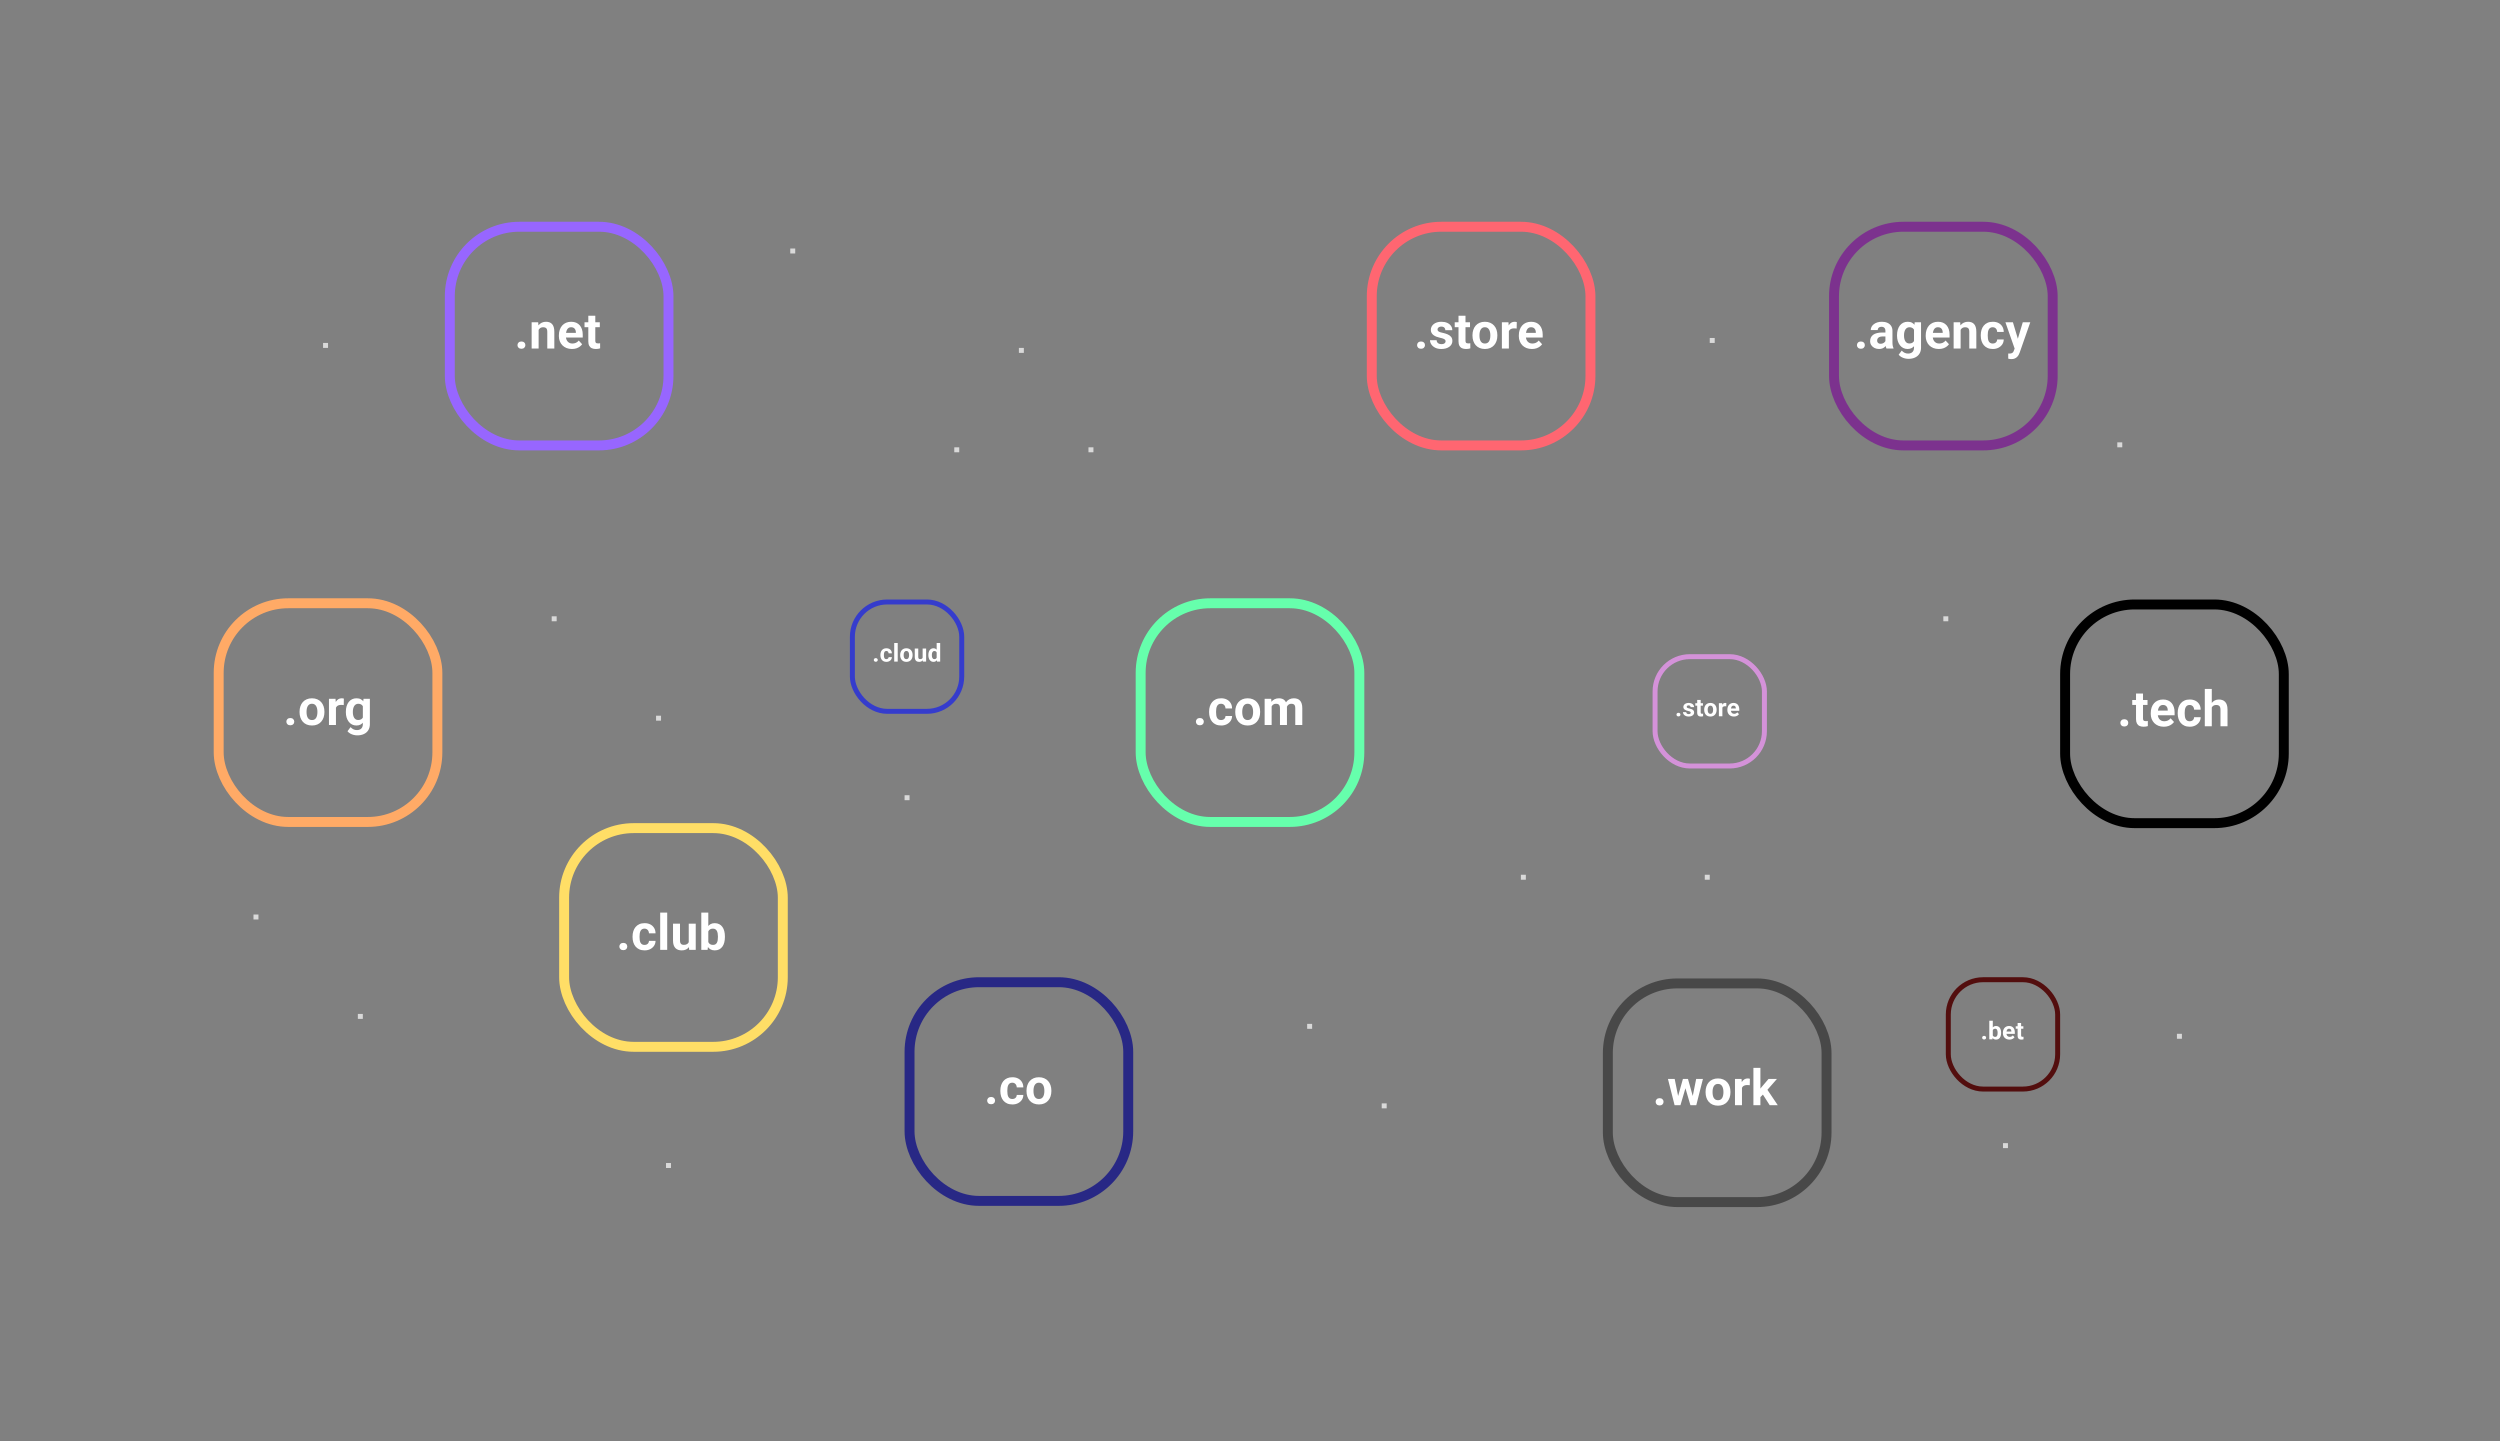 <svg width="503" height="290" viewBox="0 0 503 290" fill="none" xmlns="http://www.w3.org/2000/svg">
<rect x="0" y="0" width="503" height="290" fill="#808080" stroke="none"/>
<rect x="44" y="121.376" width="44" height="44" rx="14" stroke="#FFAA66" stroke-width="2"/>
<path d="M57.615 145.197C57.615 144.989 57.687 144.815 57.83 144.675C57.977 144.535 58.17 144.465 58.411 144.465C58.652 144.465 58.844 144.535 58.987 144.675C59.134 144.815 59.207 144.989 59.207 145.197C59.207 145.405 59.134 145.58 58.987 145.719C58.844 145.859 58.652 145.929 58.411 145.929C58.17 145.929 57.977 145.859 57.83 145.719C57.687 145.58 57.615 145.405 57.615 145.197ZM60.27 143.288V143.185C60.27 142.798 60.325 142.441 60.436 142.116C60.547 141.787 60.708 141.502 60.919 141.261C61.131 141.021 61.391 140.833 61.7 140.7C62.01 140.563 62.364 140.495 62.765 140.495C63.165 140.495 63.522 140.563 63.834 140.7C64.147 140.833 64.409 141.021 64.62 141.261C64.835 141.502 64.998 141.787 65.109 142.116C65.219 142.441 65.275 142.798 65.275 143.185V143.288C65.275 143.672 65.219 144.028 65.109 144.357C64.998 144.683 64.835 144.968 64.62 145.212C64.409 145.453 64.148 145.64 63.839 145.773C63.53 145.907 63.175 145.973 62.775 145.973C62.374 145.973 62.018 145.907 61.705 145.773C61.396 145.64 61.134 145.453 60.919 145.212C60.708 144.968 60.547 144.683 60.436 144.357C60.325 144.028 60.27 143.672 60.27 143.288ZM61.676 143.185V143.288C61.676 143.509 61.696 143.716 61.735 143.908C61.774 144.1 61.836 144.269 61.92 144.416C62.008 144.559 62.122 144.671 62.262 144.753C62.402 144.834 62.573 144.875 62.775 144.875C62.97 144.875 63.138 144.834 63.278 144.753C63.418 144.671 63.53 144.559 63.614 144.416C63.699 144.269 63.761 144.1 63.8 143.908C63.842 143.716 63.864 143.509 63.864 143.288V143.185C63.864 142.97 63.842 142.769 63.8 142.58C63.761 142.388 63.697 142.219 63.61 142.072C63.525 141.922 63.413 141.805 63.273 141.72C63.133 141.636 62.963 141.594 62.765 141.594C62.566 141.594 62.397 141.636 62.257 141.72C62.12 141.805 62.008 141.922 61.92 142.072C61.836 142.219 61.774 142.388 61.735 142.58C61.696 142.769 61.676 142.97 61.676 143.185ZM67.592 141.745V145.876H66.186V140.593H67.509L67.592 141.745ZM69.184 140.558L69.16 141.862C69.091 141.852 69.008 141.844 68.911 141.838C68.816 141.828 68.73 141.823 68.652 141.823C68.453 141.823 68.281 141.849 68.134 141.901C67.991 141.95 67.871 142.023 67.773 142.121C67.678 142.219 67.607 142.337 67.558 142.477C67.513 142.617 67.487 142.777 67.48 142.956L67.197 142.868C67.197 142.526 67.231 142.212 67.299 141.926C67.368 141.636 67.467 141.384 67.597 141.169C67.731 140.954 67.893 140.788 68.085 140.671C68.278 140.553 68.497 140.495 68.745 140.495C68.823 140.495 68.903 140.501 68.984 140.514C69.065 140.524 69.132 140.539 69.184 140.558ZM73.142 140.593H74.417V145.7C74.417 146.182 74.309 146.59 74.094 146.926C73.883 147.264 73.587 147.52 73.206 147.692C72.825 147.868 72.382 147.956 71.878 147.956C71.656 147.956 71.422 147.927 71.174 147.868C70.93 147.809 70.696 147.718 70.471 147.594C70.25 147.471 70.064 147.315 69.915 147.126L70.535 146.296C70.698 146.484 70.886 146.631 71.101 146.735C71.316 146.843 71.554 146.896 71.814 146.896C72.068 146.896 72.283 146.849 72.459 146.755C72.635 146.663 72.77 146.528 72.864 146.349C72.958 146.174 73.006 145.96 73.006 145.71V141.813L73.142 140.593ZM69.588 143.298V143.195C69.588 142.791 69.636 142.425 69.734 142.096C69.835 141.764 69.977 141.48 70.159 141.242C70.344 141.004 70.569 140.82 70.833 140.69C71.096 140.56 71.394 140.495 71.726 140.495C72.078 140.495 72.372 140.56 72.61 140.69C72.848 140.82 73.043 141.006 73.196 141.247C73.349 141.484 73.468 141.766 73.552 142.092C73.64 142.414 73.709 142.767 73.757 143.151V143.376C73.709 143.744 73.635 144.085 73.538 144.401C73.44 144.717 73.312 144.994 73.152 145.231C72.993 145.466 72.794 145.648 72.556 145.778C72.322 145.908 72.042 145.973 71.716 145.973C71.391 145.973 71.096 145.907 70.833 145.773C70.572 145.64 70.349 145.453 70.164 145.212C69.978 144.971 69.835 144.688 69.734 144.362C69.636 144.037 69.588 143.682 69.588 143.298ZM70.994 143.195V143.298C70.994 143.516 71.015 143.719 71.057 143.908C71.1 144.097 71.165 144.264 71.253 144.411C71.344 144.554 71.456 144.666 71.59 144.748C71.726 144.826 71.887 144.865 72.073 144.865C72.33 144.865 72.54 144.811 72.703 144.704C72.866 144.593 72.988 144.442 73.069 144.25C73.15 144.058 73.198 143.836 73.211 143.586V142.946C73.204 142.741 73.177 142.557 73.128 142.394C73.079 142.228 73.01 142.087 72.923 141.969C72.835 141.852 72.721 141.761 72.581 141.696C72.441 141.631 72.275 141.598 72.083 141.598C71.897 141.598 71.736 141.641 71.599 141.725C71.466 141.807 71.354 141.919 71.262 142.062C71.174 142.205 71.108 142.375 71.062 142.57C71.017 142.762 70.994 142.97 70.994 143.195Z" fill="white"/>
<rect x="90.5" y="45.619" width="44" height="44" rx="14" stroke="#9766FF" stroke-width="2"/>
<path d="M104.115 69.441C104.115 69.232 104.187 69.058 104.33 68.918C104.477 68.778 104.67 68.708 104.911 68.708C105.152 68.708 105.344 68.778 105.487 68.918C105.634 69.058 105.707 69.232 105.707 69.441C105.707 69.649 105.634 69.823 105.487 69.963C105.344 70.103 105.152 70.173 104.911 70.173C104.67 70.173 104.477 70.103 104.33 69.963C104.187 69.823 104.115 69.649 104.115 69.441ZM108.371 65.964V70.119H106.965V64.836H108.283L108.371 65.964ZM108.166 67.292H107.785C107.785 66.902 107.836 66.55 107.937 66.237C108.038 65.922 108.179 65.653 108.362 65.432C108.544 65.207 108.76 65.036 109.011 64.919C109.265 64.799 109.548 64.739 109.861 64.739C110.108 64.739 110.334 64.774 110.539 64.846C110.744 64.918 110.92 65.031 111.067 65.188C111.216 65.344 111.33 65.551 111.408 65.808C111.49 66.065 111.531 66.379 111.531 66.75V70.119H110.114V66.745C110.114 66.511 110.082 66.329 110.017 66.198C109.952 66.068 109.856 65.977 109.729 65.925C109.605 65.87 109.452 65.842 109.27 65.842C109.081 65.842 108.917 65.879 108.777 65.954C108.64 66.029 108.526 66.133 108.435 66.267C108.347 66.397 108.28 66.55 108.235 66.726C108.189 66.902 108.166 67.09 108.166 67.292ZM115.079 70.217C114.668 70.217 114.301 70.152 113.975 70.022C113.65 69.888 113.373 69.704 113.145 69.47C112.92 69.236 112.748 68.964 112.627 68.654C112.507 68.342 112.447 68.01 112.447 67.658V67.463C112.447 67.063 112.504 66.697 112.618 66.365C112.732 66.032 112.894 65.744 113.106 65.5C113.321 65.256 113.581 65.069 113.887 64.939C114.193 64.805 114.538 64.739 114.922 64.739C115.297 64.739 115.629 64.8 115.918 64.924C116.208 65.048 116.451 65.224 116.646 65.451C116.845 65.679 116.994 65.953 117.095 66.272C117.196 66.588 117.247 66.939 117.247 67.326V67.912H113.047V66.975H115.865V66.867C115.865 66.672 115.829 66.498 115.757 66.345C115.689 66.189 115.585 66.065 115.445 65.974C115.305 65.883 115.126 65.837 114.908 65.837C114.722 65.837 114.563 65.878 114.429 65.959C114.296 66.041 114.187 66.154 114.102 66.301C114.021 66.448 113.959 66.62 113.916 66.819C113.877 67.014 113.858 67.229 113.858 67.463V67.658C113.858 67.87 113.887 68.065 113.946 68.244C114.008 68.423 114.094 68.578 114.205 68.708C114.319 68.838 114.455 68.939 114.615 69.011C114.777 69.083 114.961 69.118 115.166 69.118C115.42 69.118 115.656 69.07 115.874 68.972C116.096 68.871 116.286 68.72 116.446 68.518L117.129 69.26C117.019 69.419 116.867 69.573 116.675 69.719C116.486 69.865 116.259 69.986 115.992 70.08C115.725 70.171 115.42 70.217 115.079 70.217ZM120.682 64.836V65.832H117.606V64.836H120.682ZM118.368 63.532H119.774V68.528C119.774 68.681 119.794 68.798 119.833 68.879C119.875 68.96 119.937 69.017 120.018 69.05C120.1 69.079 120.202 69.094 120.326 69.094C120.414 69.094 120.492 69.091 120.56 69.084C120.632 69.075 120.692 69.065 120.741 69.055L120.746 70.09C120.625 70.129 120.495 70.16 120.355 70.183C120.215 70.206 120.061 70.217 119.891 70.217C119.582 70.217 119.312 70.167 119.081 70.066C118.853 69.962 118.677 69.796 118.553 69.568C118.43 69.34 118.368 69.04 118.368 68.669V63.532Z" fill="white"/>
<rect x="113.5" y="166.619" width="44" height="44" rx="14" stroke="#FFDE66" stroke-width="2"/>
<path d="M124.615 190.441C124.615 190.232 124.687 190.058 124.83 189.918C124.977 189.778 125.17 189.708 125.411 189.708C125.652 189.708 125.844 189.778 125.987 189.918C126.134 190.058 126.207 190.232 126.207 190.441C126.207 190.649 126.134 190.823 125.987 190.963C125.844 191.103 125.652 191.173 125.411 191.173C125.17 191.173 124.977 191.103 124.83 190.963C124.687 190.823 124.615 190.649 124.615 190.441ZM129.677 190.118C129.85 190.118 130.003 190.086 130.136 190.021C130.269 189.952 130.374 189.858 130.448 189.738C130.527 189.614 130.567 189.469 130.571 189.303H131.894C131.891 189.674 131.791 190.004 131.596 190.294C131.401 190.581 131.139 190.807 130.81 190.973C130.481 191.136 130.113 191.217 129.706 191.217C129.296 191.217 128.938 191.149 128.632 191.012C128.329 190.875 128.077 190.686 127.875 190.446C127.673 190.201 127.522 189.918 127.421 189.596C127.32 189.27 127.27 188.922 127.27 188.551V188.409C127.27 188.035 127.32 187.687 127.421 187.365C127.522 187.039 127.673 186.756 127.875 186.515C128.077 186.271 128.329 186.08 128.632 185.944C128.935 185.807 129.29 185.739 129.697 185.739C130.129 185.739 130.509 185.822 130.834 185.988C131.163 186.154 131.42 186.391 131.606 186.7C131.795 187.006 131.891 187.369 131.894 187.789H130.571C130.567 187.614 130.53 187.454 130.458 187.311C130.39 187.168 130.289 187.054 130.156 186.969C130.025 186.881 129.864 186.837 129.672 186.837C129.467 186.837 129.299 186.881 129.169 186.969C129.039 187.054 128.938 187.171 128.866 187.321C128.795 187.467 128.744 187.635 128.715 187.823C128.689 188.009 128.676 188.204 128.676 188.409V188.551C128.676 188.756 128.689 188.953 128.715 189.142C128.741 189.331 128.79 189.498 128.862 189.645C128.936 189.791 129.039 189.907 129.169 189.991C129.299 190.076 129.469 190.118 129.677 190.118ZM134.241 183.619V191.119H132.83V183.619H134.241ZM138.575 189.855V185.836H139.981V191.119H138.658L138.575 189.855ZM138.731 188.771L139.146 188.761C139.146 189.113 139.106 189.44 139.024 189.742C138.943 190.042 138.821 190.302 138.658 190.524C138.495 190.742 138.29 190.913 138.043 191.036C137.795 191.157 137.504 191.217 137.169 191.217C136.912 191.217 136.674 191.181 136.456 191.11C136.241 191.035 136.055 190.919 135.899 190.763C135.746 190.603 135.626 190.4 135.538 190.153C135.453 189.902 135.411 189.601 135.411 189.249V185.836H136.817V189.259C136.817 189.415 136.835 189.547 136.871 189.655C136.91 189.762 136.964 189.85 137.032 189.918C137.1 189.987 137.18 190.035 137.271 190.065C137.366 190.094 137.47 190.109 137.584 190.109C137.873 190.109 138.101 190.05 138.267 189.933C138.437 189.816 138.555 189.656 138.624 189.454C138.695 189.249 138.731 189.021 138.731 188.771ZM141.102 183.619H142.509V189.908L142.367 191.119H141.102V183.619ZM145.853 188.424V188.527C145.853 188.92 145.811 189.282 145.727 189.611C145.645 189.939 145.518 190.224 145.346 190.465C145.173 190.703 144.958 190.888 144.701 191.022C144.447 191.152 144.148 191.217 143.803 191.217C143.48 191.217 143.2 191.152 142.963 191.022C142.728 190.892 142.532 190.708 142.372 190.47C142.213 190.232 142.084 189.954 141.986 189.635C141.889 189.316 141.815 188.968 141.767 188.59V188.365C141.815 187.988 141.889 187.64 141.986 187.321C142.084 187.002 142.213 186.723 142.372 186.486C142.532 186.248 142.728 186.064 142.963 185.934C143.197 185.804 143.474 185.739 143.793 185.739C144.141 185.739 144.444 185.805 144.701 185.939C144.962 186.069 145.176 186.254 145.346 186.495C145.518 186.733 145.645 187.016 145.727 187.345C145.811 187.67 145.853 188.03 145.853 188.424ZM144.447 188.527V188.424C144.447 188.209 144.431 188.007 144.398 187.819C144.369 187.627 144.317 187.459 144.242 187.316C144.167 187.169 144.065 187.054 143.935 186.969C143.808 186.884 143.643 186.842 143.441 186.842C143.249 186.842 143.087 186.875 142.953 186.94C142.82 187.005 142.709 187.096 142.621 187.213C142.536 187.33 142.473 187.47 142.431 187.633C142.388 187.793 142.362 187.968 142.352 188.16V188.8C142.362 189.057 142.405 189.285 142.479 189.484C142.558 189.679 142.675 189.834 142.831 189.948C142.991 190.058 143.197 190.114 143.451 190.114C143.65 190.114 143.814 190.074 143.944 189.996C144.075 189.918 144.175 189.808 144.247 189.664C144.322 189.521 144.374 189.353 144.403 189.161C144.433 188.966 144.447 188.754 144.447 188.527Z" fill="white"/>
<rect x="171.5" y="121.119" width="22" height="22" rx="7" stroke="#353CCC"/>
<path d="M175.808 132.78C175.808 132.676 175.843 132.589 175.915 132.519C175.988 132.449 176.085 132.414 176.206 132.414C176.326 132.414 176.422 132.449 176.494 132.519C176.567 132.589 176.604 132.676 176.604 132.78C176.604 132.884 176.567 132.971 176.494 133.041C176.422 133.111 176.326 133.146 176.206 133.146C176.085 133.146 175.988 133.111 175.915 133.041C175.843 132.971 175.808 132.884 175.808 132.78ZM178.338 132.619C178.425 132.619 178.501 132.603 178.568 132.57C178.635 132.536 178.687 132.489 178.724 132.428C178.763 132.367 178.784 132.294 178.785 132.211H179.447C179.445 132.397 179.396 132.562 179.298 132.707C179.2 132.85 179.069 132.963 178.905 133.046C178.741 133.128 178.557 133.168 178.353 133.168C178.148 133.168 177.969 133.134 177.816 133.066C177.665 132.997 177.539 132.903 177.438 132.782C177.337 132.66 177.261 132.519 177.211 132.358C177.16 132.195 177.135 132.021 177.135 131.835V131.764C177.135 131.577 177.16 131.403 177.211 131.242C177.261 131.079 177.337 130.938 177.438 130.817C177.539 130.695 177.665 130.6 177.816 130.531C177.967 130.463 178.145 130.429 178.348 130.429C178.565 130.429 178.754 130.47 178.917 130.553C179.081 130.636 179.21 130.755 179.303 130.91C179.397 131.063 179.445 131.244 179.447 131.454H178.785C178.784 131.366 178.765 131.287 178.729 131.215C178.695 131.143 178.644 131.087 178.578 131.044C178.513 131 178.432 130.978 178.336 130.978C178.234 130.978 178.15 131 178.085 131.044C178.019 131.087 177.969 131.145 177.933 131.22C177.897 131.293 177.872 131.377 177.858 131.471C177.845 131.564 177.838 131.662 177.838 131.764V131.835C177.838 131.938 177.845 132.036 177.858 132.131C177.871 132.225 177.895 132.309 177.931 132.382C177.968 132.455 178.019 132.513 178.085 132.555C178.15 132.598 178.234 132.619 178.338 132.619ZM180.62 129.369V133.119H179.915V129.369H180.62ZM181.113 131.825V131.774C181.113 131.58 181.14 131.402 181.196 131.24C181.251 131.075 181.332 130.933 181.437 130.812C181.543 130.692 181.673 130.598 181.828 130.531C181.983 130.463 182.16 130.429 182.36 130.429C182.56 130.429 182.739 130.463 182.895 130.531C183.051 130.598 183.182 130.692 183.288 130.812C183.395 130.933 183.477 131.075 183.532 131.24C183.587 131.402 183.615 131.58 183.615 131.774V131.825C183.615 132.017 183.587 132.196 183.532 132.36C183.477 132.523 183.395 132.665 183.288 132.787C183.182 132.908 183.052 133.001 182.897 133.068C182.743 133.135 182.565 133.168 182.365 133.168C182.165 133.168 181.987 133.135 181.83 133.068C181.676 133.001 181.545 132.908 181.437 132.787C181.332 132.665 181.251 132.523 181.196 132.36C181.14 132.196 181.113 132.017 181.113 131.825ZM181.816 131.774V131.825C181.816 131.936 181.826 132.039 181.845 132.135C181.865 132.232 181.896 132.316 181.938 132.389C181.982 132.461 182.039 132.517 182.109 132.558C182.179 132.599 182.264 132.619 182.365 132.619C182.463 132.619 182.547 132.599 182.617 132.558C182.687 132.517 182.743 132.461 182.785 132.389C182.827 132.316 182.858 132.232 182.878 132.135C182.899 132.039 182.91 131.936 182.91 131.825V131.774C182.91 131.667 182.899 131.566 182.878 131.471C182.858 131.375 182.827 131.291 182.783 131.218C182.74 131.143 182.684 131.084 182.614 131.042C182.544 130.999 182.459 130.978 182.36 130.978C182.261 130.978 182.176 130.999 182.106 131.042C182.038 131.084 181.982 131.143 181.938 131.218C181.896 131.291 181.865 131.375 181.845 131.471C181.826 131.566 181.816 131.667 181.816 131.774ZM185.633 132.487V130.478H186.336V133.119H185.675L185.633 132.487ZM185.711 131.945L185.919 131.94C185.919 132.116 185.899 132.28 185.858 132.431C185.817 132.581 185.756 132.711 185.675 132.822C185.593 132.931 185.491 133.016 185.367 133.078C185.243 133.138 185.098 133.168 184.93 133.168C184.802 133.168 184.683 133.15 184.574 133.115C184.466 133.077 184.374 133.019 184.295 132.941C184.219 132.861 184.159 132.76 184.115 132.636C184.072 132.511 184.051 132.36 184.051 132.184V130.478H184.754V132.189C184.754 132.267 184.763 132.333 184.781 132.387C184.801 132.441 184.828 132.485 184.862 132.519C184.896 132.553 184.936 132.577 184.981 132.592C185.029 132.607 185.081 132.614 185.138 132.614C185.283 132.614 185.396 132.585 185.479 132.526C185.564 132.468 185.624 132.388 185.658 132.287C185.694 132.184 185.711 132.07 185.711 131.945ZM188.457 132.543V129.369H189.165V133.119H188.528L188.457 132.543ZM186.787 131.83V131.779C186.787 131.577 186.81 131.394 186.856 131.23C186.901 131.064 186.968 130.921 187.056 130.802C187.144 130.684 187.252 130.592 187.38 130.527C187.509 130.462 187.656 130.429 187.82 130.429C187.975 130.429 188.11 130.462 188.225 130.527C188.342 130.592 188.442 130.684 188.523 130.805C188.606 130.924 188.673 131.065 188.723 131.227C188.774 131.388 188.81 131.565 188.833 131.757V131.869C188.81 132.053 188.774 132.224 188.723 132.382C188.673 132.54 188.606 132.678 188.523 132.797C188.442 132.914 188.342 133.005 188.225 133.071C188.108 133.136 187.971 133.168 187.815 133.168C187.651 133.168 187.504 133.135 187.376 133.068C187.249 133.001 187.141 132.908 187.053 132.787C186.967 132.667 186.901 132.525 186.856 132.363C186.81 132.2 186.787 132.022 186.787 131.83ZM187.49 131.779V131.83C187.49 131.939 187.498 132.041 187.515 132.135C187.533 132.23 187.561 132.314 187.6 132.387C187.641 132.459 187.693 132.515 187.756 132.555C187.822 132.594 187.9 132.614 187.993 132.614C188.114 132.614 188.213 132.587 188.291 132.533C188.369 132.478 188.429 132.402 188.469 132.306C188.512 132.21 188.536 132.1 188.543 131.974V131.655C188.538 131.552 188.523 131.46 188.499 131.379C188.476 131.296 188.442 131.225 188.396 131.166C188.352 131.108 188.297 131.062 188.23 131.03C188.165 130.997 188.088 130.981 187.998 130.981C187.907 130.981 187.829 131.002 187.764 131.044C187.699 131.085 187.646 131.141 187.605 131.213C187.566 131.284 187.537 131.369 187.517 131.467C187.499 131.563 187.49 131.667 187.49 131.779Z" fill="white"/>
<rect x="392" y="197.119" width="22" height="22" rx="7" stroke="#530E0E"/>
<path d="M398.808 208.78C398.808 208.676 398.843 208.589 398.915 208.519C398.988 208.449 399.085 208.414 399.206 208.414C399.326 208.414 399.422 208.449 399.494 208.519C399.567 208.589 399.604 208.676 399.604 208.78C399.604 208.884 399.567 208.971 399.494 209.041C399.422 209.111 399.326 209.146 399.206 209.146C399.085 209.146 398.988 209.111 398.915 209.041C398.843 208.971 398.808 208.884 398.808 208.78ZM400.247 205.369H400.95V208.514L400.88 209.119H400.247V205.369ZM402.623 207.772V207.823C402.623 208.02 402.602 208.201 402.559 208.365C402.519 208.529 402.455 208.672 402.369 208.792C402.283 208.911 402.175 209.004 402.047 209.071C401.92 209.136 401.77 209.168 401.597 209.168C401.436 209.168 401.296 209.136 401.177 209.071C401.06 209.005 400.962 208.913 400.882 208.795C400.802 208.676 400.738 208.537 400.689 208.377C400.64 208.218 400.604 208.044 400.579 207.855V207.742C400.604 207.554 400.64 207.379 400.689 207.22C400.738 207.06 400.802 206.921 400.882 206.802C400.962 206.684 401.06 206.592 401.177 206.527C401.295 206.462 401.433 206.429 401.592 206.429C401.767 206.429 401.918 206.462 402.047 206.529C402.177 206.594 402.284 206.687 402.369 206.807C402.455 206.926 402.519 207.068 402.559 207.232C402.602 207.395 402.623 207.575 402.623 207.772ZM401.92 207.823V207.772C401.92 207.664 401.911 207.563 401.895 207.469C401.88 207.373 401.854 207.289 401.817 207.218C401.78 207.144 401.728 207.087 401.663 207.044C401.6 207.002 401.518 206.981 401.417 206.981C401.321 206.981 401.239 206.997 401.172 207.03C401.106 207.062 401.05 207.108 401.006 207.166C400.964 207.225 400.932 207.295 400.911 207.376C400.89 207.456 400.877 207.544 400.872 207.64V207.96C400.877 208.088 400.898 208.202 400.936 208.302C400.975 208.399 401.033 208.476 401.111 208.533C401.191 208.589 401.295 208.616 401.422 208.616C401.521 208.616 401.603 208.597 401.668 208.558C401.733 208.519 401.784 208.463 401.819 208.392C401.857 208.32 401.883 208.236 401.898 208.14C401.912 208.043 401.92 207.937 401.92 207.823ZM404.299 209.168C404.094 209.168 403.91 209.136 403.747 209.071C403.585 209.004 403.446 208.912 403.332 208.795C403.22 208.677 403.134 208.542 403.073 208.387C403.013 208.231 402.983 208.065 402.983 207.889V207.791C402.983 207.591 403.012 207.408 403.069 207.242C403.126 207.076 403.207 206.932 403.313 206.81C403.42 206.688 403.55 206.594 403.703 206.529C403.856 206.462 404.029 206.429 404.221 206.429C404.408 206.429 404.574 206.46 404.719 206.522C404.864 206.584 404.985 206.671 405.083 206.785C405.182 206.899 405.257 207.036 405.307 207.196C405.358 207.353 405.383 207.529 405.383 207.723V208.016H403.283V207.547H404.692V207.493C404.692 207.396 404.674 207.309 404.638 207.232C404.604 207.154 404.552 207.092 404.482 207.047C404.412 207.001 404.323 206.978 404.214 206.978C404.121 206.978 404.041 206.999 403.974 207.039C403.908 207.08 403.853 207.137 403.811 207.21C403.77 207.283 403.739 207.37 403.718 207.469C403.698 207.567 403.689 207.674 403.689 207.791V207.889C403.689 207.995 403.703 208.092 403.733 208.182C403.764 208.271 403.807 208.349 403.862 208.414C403.919 208.479 403.987 208.529 404.067 208.565C404.149 208.601 404.24 208.619 404.343 208.619C404.47 208.619 404.588 208.594 404.697 208.546C404.808 208.495 404.903 208.42 404.983 208.319L405.324 208.69C405.269 208.769 405.193 208.846 405.097 208.919C405.003 208.992 404.889 209.053 404.756 209.1C404.622 209.145 404.47 209.168 404.299 209.168ZM407.101 206.478V206.976H405.563V206.478H407.101ZM405.944 205.826H406.647V208.323C406.647 208.4 406.657 208.459 406.676 208.499C406.697 208.54 406.728 208.568 406.769 208.585C406.81 208.599 406.861 208.607 406.923 208.607C406.967 208.607 407.006 208.605 407.04 208.602C407.076 208.597 407.106 208.592 407.13 208.587L407.133 209.105C407.072 209.124 407.007 209.14 406.937 209.151C406.867 209.163 406.79 209.168 406.705 209.168C406.551 209.168 406.416 209.143 406.3 209.093C406.186 209.04 406.098 208.957 406.036 208.844C405.975 208.73 405.944 208.58 405.944 208.394V205.826Z" fill="white"/>
<rect x="333" y="132.119" width="22" height="22" rx="7" stroke="#D492D9"/>
<path d="M337.308 143.78C337.308 143.676 337.343 143.589 337.415 143.519C337.488 143.449 337.585 143.414 337.706 143.414C337.826 143.414 337.922 143.449 337.994 143.519C338.067 143.589 338.104 143.676 338.104 143.78C338.104 143.884 338.067 143.971 337.994 144.041C337.922 144.111 337.826 144.146 337.706 144.146C337.585 144.146 337.488 144.111 337.415 144.041C337.343 143.971 337.308 143.884 337.308 143.78ZM340.175 143.389C340.175 143.339 340.161 143.293 340.131 143.253C340.102 143.212 340.048 143.175 339.968 143.14C339.89 143.105 339.777 143.072 339.629 143.043C339.495 143.013 339.371 142.977 339.255 142.933C339.141 142.887 339.042 142.833 338.957 142.769C338.874 142.706 338.809 142.631 338.762 142.545C338.715 142.457 338.691 142.357 338.691 142.244C338.691 142.134 338.715 142.03 338.762 141.932C338.811 141.834 338.88 141.748 338.969 141.673C339.061 141.597 339.171 141.537 339.301 141.495C339.433 141.451 339.581 141.429 339.746 141.429C339.975 141.429 340.172 141.466 340.337 141.539C340.503 141.612 340.63 141.713 340.717 141.842C340.807 141.969 340.852 142.113 340.852 142.276H340.149C340.149 142.208 340.134 142.147 340.105 142.093C340.077 142.038 340.033 141.995 339.973 141.964C339.914 141.931 339.838 141.915 339.743 141.915C339.665 141.915 339.598 141.929 339.541 141.956C339.484 141.982 339.44 142.018 339.409 142.064C339.38 142.108 339.365 142.156 339.365 142.21C339.365 142.251 339.373 142.288 339.389 142.32C339.407 142.351 339.436 142.379 339.475 142.406C339.514 142.432 339.564 142.456 339.626 142.479C339.69 142.5 339.768 142.519 339.86 142.537C340.051 142.576 340.221 142.628 340.371 142.691C340.52 142.753 340.639 142.838 340.727 142.945C340.815 143.051 340.859 143.19 340.859 143.363C340.859 143.48 340.833 143.587 340.781 143.685C340.729 143.782 340.654 143.868 340.556 143.941C340.459 144.013 340.341 144.069 340.205 144.11C340.07 144.149 339.917 144.168 339.748 144.168C339.502 144.168 339.294 144.124 339.123 144.036C338.954 143.948 338.825 143.837 338.737 143.702C338.651 143.565 338.608 143.425 338.608 143.282H339.275C339.278 143.378 339.302 143.455 339.348 143.514C339.395 143.573 339.454 143.615 339.526 143.641C339.599 143.667 339.678 143.68 339.763 143.68C339.854 143.68 339.93 143.668 339.99 143.643C340.05 143.617 340.096 143.583 340.127 143.541C340.159 143.497 340.175 143.446 340.175 143.389ZM342.633 141.478V141.976H341.095V141.478H342.633ZM341.476 140.826H342.179V143.323C342.179 143.4 342.189 143.459 342.208 143.499C342.229 143.54 342.26 143.568 342.301 143.585C342.342 143.599 342.393 143.607 342.455 143.607C342.499 143.607 342.538 143.605 342.572 143.602C342.608 143.597 342.638 143.592 342.662 143.587L342.665 144.105C342.605 144.124 342.539 144.14 342.469 144.151C342.399 144.163 342.322 144.168 342.238 144.168C342.083 144.168 341.948 144.143 341.832 144.093C341.718 144.04 341.63 143.957 341.569 143.844C341.507 143.73 341.476 143.58 341.476 143.394V140.826ZM342.881 142.825V142.774C342.881 142.58 342.909 142.402 342.964 142.24C343.02 142.075 343.1 141.933 343.206 141.812C343.312 141.692 343.442 141.598 343.597 141.531C343.751 141.463 343.929 141.429 344.129 141.429C344.329 141.429 344.507 141.463 344.663 141.531C344.82 141.598 344.951 141.692 345.057 141.812C345.164 141.933 345.245 142.075 345.301 142.24C345.356 142.402 345.384 142.58 345.384 142.774V142.825C345.384 143.017 345.356 143.196 345.301 143.36C345.245 143.523 345.164 143.665 345.057 143.787C344.951 143.908 344.82 144.001 344.666 144.068C344.511 144.135 344.334 144.168 344.134 144.168C343.933 144.168 343.755 144.135 343.599 144.068C343.444 144.001 343.313 143.908 343.206 143.787C343.1 143.665 343.02 143.523 342.964 143.36C342.909 143.196 342.881 143.017 342.881 142.825ZM343.584 142.774V142.825C343.584 142.936 343.594 143.039 343.614 143.135C343.633 143.232 343.664 143.316 343.706 143.389C343.75 143.461 343.807 143.517 343.877 143.558C343.947 143.599 344.033 143.619 344.134 143.619C344.231 143.619 344.315 143.599 344.385 143.558C344.455 143.517 344.511 143.461 344.554 143.389C344.596 143.316 344.627 143.232 344.646 143.135C344.668 143.039 344.678 142.936 344.678 142.825V142.774C344.678 142.667 344.668 142.566 344.646 142.471C344.627 142.375 344.595 142.291 344.551 142.218C344.509 142.143 344.453 142.084 344.383 142.042C344.313 141.999 344.228 141.978 344.129 141.978C344.029 141.978 343.945 141.999 343.875 142.042C343.807 142.084 343.75 142.143 343.706 142.218C343.664 142.291 343.633 142.375 343.614 142.471C343.594 142.566 343.584 142.667 343.584 142.774ZM346.542 142.054V144.119H345.839V141.478H346.501L346.542 142.054ZM347.338 141.461L347.326 142.113C347.292 142.108 347.25 142.104 347.202 142.1C347.154 142.095 347.111 142.093 347.072 142.093C346.973 142.093 346.887 142.106 346.813 142.132C346.742 142.156 346.682 142.193 346.633 142.242C346.586 142.291 346.55 142.35 346.525 142.42C346.503 142.49 346.49 142.57 346.486 142.659L346.345 142.615C346.345 142.445 346.362 142.288 346.396 142.144C346.43 141.999 346.48 141.873 346.545 141.766C346.612 141.658 346.693 141.575 346.789 141.517C346.885 141.458 346.995 141.429 347.119 141.429C347.158 141.429 347.198 141.432 347.238 141.439C347.279 141.444 347.312 141.451 347.338 141.461ZM348.861 144.168C348.656 144.168 348.472 144.136 348.309 144.071C348.146 144.004 348.008 143.912 347.894 143.795C347.782 143.677 347.696 143.542 347.635 143.387C347.575 143.231 347.545 143.065 347.545 142.889V142.791C347.545 142.591 347.573 142.408 347.63 142.242C347.687 142.076 347.769 141.932 347.875 141.81C347.982 141.688 348.112 141.594 348.265 141.529C348.418 141.462 348.591 141.429 348.783 141.429C348.97 141.429 349.136 141.46 349.281 141.522C349.426 141.584 349.547 141.671 349.645 141.785C349.744 141.899 349.819 142.036 349.869 142.196C349.92 142.353 349.945 142.529 349.945 142.723V143.016H347.845V142.547H349.254V142.493C349.254 142.396 349.236 142.309 349.2 142.232C349.166 142.154 349.114 142.092 349.044 142.047C348.974 142.001 348.885 141.978 348.775 141.978C348.683 141.978 348.603 141.999 348.536 142.039C348.469 142.08 348.415 142.137 348.373 142.21C348.332 142.283 348.301 142.37 348.28 142.469C348.26 142.567 348.251 142.674 348.251 142.791V142.889C348.251 142.995 348.265 143.092 348.295 143.182C348.325 143.271 348.369 143.349 348.424 143.414C348.481 143.479 348.549 143.529 348.629 143.565C348.71 143.601 348.802 143.619 348.905 143.619C349.032 143.619 349.15 143.594 349.259 143.546C349.37 143.495 349.465 143.42 349.545 143.319L349.886 143.69C349.831 143.769 349.755 143.846 349.659 143.919C349.565 143.992 349.451 144.053 349.317 144.1C349.184 144.145 349.032 144.168 348.861 144.168Z" fill="white"/>
<rect x="183" y="197.619" width="44" height="44" rx="14" stroke="#282885" stroke-width="2"/>
<path d="M198.615 221.441C198.615 221.232 198.687 221.058 198.83 220.918C198.977 220.778 199.17 220.708 199.411 220.708C199.652 220.708 199.844 220.778 199.987 220.918C200.134 221.058 200.207 221.232 200.207 221.441C200.207 221.649 200.134 221.823 199.987 221.963C199.844 222.103 199.652 222.173 199.411 222.173C199.17 222.173 198.977 222.103 198.83 221.963C198.687 221.823 198.615 221.649 198.615 221.441ZM203.677 221.118C203.85 221.118 204.003 221.086 204.136 221.021C204.269 220.952 204.374 220.858 204.448 220.738C204.527 220.614 204.567 220.469 204.571 220.303H205.894C205.891 220.674 205.791 221.004 205.596 221.294C205.401 221.581 205.139 221.807 204.81 221.973C204.481 222.136 204.113 222.217 203.706 222.217C203.296 222.217 202.938 222.149 202.632 222.012C202.329 221.875 202.077 221.686 201.875 221.446C201.673 221.201 201.522 220.918 201.421 220.596C201.32 220.27 201.27 219.922 201.27 219.551V219.409C201.27 219.035 201.32 218.687 201.421 218.365C201.522 218.039 201.673 217.756 201.875 217.515C202.077 217.271 202.329 217.08 202.632 216.944C202.935 216.807 203.29 216.739 203.697 216.739C204.129 216.739 204.509 216.822 204.834 216.988C205.163 217.154 205.42 217.391 205.606 217.7C205.795 218.006 205.891 218.369 205.894 218.789H204.571C204.567 218.614 204.53 218.454 204.458 218.311C204.39 218.168 204.289 218.054 204.156 217.969C204.025 217.881 203.864 217.837 203.672 217.837C203.467 217.837 203.299 217.881 203.169 217.969C203.039 218.054 202.938 218.171 202.866 218.321C202.795 218.467 202.744 218.635 202.715 218.823C202.689 219.009 202.676 219.204 202.676 219.409V219.551C202.676 219.756 202.689 219.953 202.715 220.142C202.741 220.331 202.79 220.498 202.862 220.645C202.936 220.791 203.039 220.907 203.169 220.991C203.299 221.076 203.469 221.118 203.677 221.118ZM206.532 219.531V219.429C206.532 219.042 206.587 218.685 206.698 218.36C206.808 218.031 206.97 217.746 207.181 217.505C207.393 217.264 207.653 217.077 207.962 216.944C208.272 216.807 208.626 216.739 209.027 216.739C209.427 216.739 209.784 216.807 210.096 216.944C210.409 217.077 210.671 217.264 210.882 217.505C211.097 217.746 211.26 218.031 211.371 218.36C211.481 218.685 211.537 219.042 211.537 219.429V219.531C211.537 219.916 211.481 220.272 211.371 220.601C211.26 220.926 211.097 221.211 210.882 221.455C210.671 221.696 210.41 221.883 210.101 222.017C209.792 222.15 209.437 222.217 209.037 222.217C208.636 222.217 208.28 222.15 207.967 222.017C207.658 221.883 207.396 221.696 207.181 221.455C206.97 221.211 206.808 220.926 206.698 220.601C206.587 220.272 206.532 219.916 206.532 219.531ZM207.938 219.429V219.531C207.938 219.753 207.957 219.96 207.997 220.152C208.036 220.344 208.097 220.513 208.182 220.659C208.27 220.803 208.384 220.915 208.524 220.996C208.664 221.078 208.835 221.118 209.037 221.118C209.232 221.118 209.4 221.078 209.54 220.996C209.68 220.915 209.792 220.803 209.876 220.659C209.961 220.513 210.023 220.344 210.062 220.152C210.104 219.96 210.125 219.753 210.125 219.531V219.429C210.125 219.214 210.104 219.012 210.062 218.823C210.023 218.631 209.959 218.462 209.872 218.316C209.787 218.166 209.675 218.049 209.535 217.964C209.395 217.879 209.225 217.837 209.027 217.837C208.828 217.837 208.659 217.879 208.519 217.964C208.382 218.049 208.27 218.166 208.182 218.316C208.097 218.462 208.036 218.631 207.997 218.823C207.957 219.012 207.938 219.214 207.938 219.429Z" fill="white"/>
<rect x="229.5" y="121.376" width="44" height="44" rx="14" stroke="#66FFAC" stroke-width="2"/>
<path d="M240.615 145.197C240.615 144.989 240.687 144.815 240.83 144.675C240.977 144.535 241.17 144.465 241.411 144.465C241.652 144.465 241.844 144.535 241.987 144.675C242.134 144.815 242.207 144.989 242.207 145.197C242.207 145.405 242.134 145.58 241.987 145.719C241.844 145.859 241.652 145.929 241.411 145.929C241.17 145.929 240.977 145.859 240.83 145.719C240.687 145.58 240.615 145.405 240.615 145.197ZM245.677 144.875C245.85 144.875 246.003 144.842 246.136 144.777C246.269 144.709 246.374 144.614 246.448 144.494C246.527 144.37 246.567 144.225 246.571 144.059H247.894C247.891 144.43 247.791 144.761 247.596 145.051C247.401 145.337 247.139 145.563 246.81 145.729C246.481 145.892 246.113 145.973 245.706 145.973C245.296 145.973 244.938 145.905 244.632 145.768C244.329 145.632 244.077 145.443 243.875 145.202C243.673 144.958 243.522 144.675 243.421 144.352C243.32 144.027 243.27 143.678 243.27 143.307V143.166C243.27 142.791 243.32 142.443 243.421 142.121C243.522 141.795 243.673 141.512 243.875 141.271C244.077 141.027 244.329 140.837 244.632 140.7C244.935 140.563 245.29 140.495 245.697 140.495C246.129 140.495 246.509 140.578 246.834 140.744C247.163 140.91 247.42 141.148 247.606 141.457C247.795 141.763 247.891 142.126 247.894 142.546H246.571C246.567 142.37 246.53 142.21 246.458 142.067C246.39 141.924 246.289 141.81 246.156 141.725C246.025 141.637 245.864 141.594 245.672 141.594C245.467 141.594 245.299 141.637 245.169 141.725C245.039 141.81 244.938 141.927 244.866 142.077C244.795 142.223 244.744 142.391 244.715 142.58C244.689 142.765 244.676 142.961 244.676 143.166V143.307C244.676 143.512 244.689 143.709 244.715 143.898C244.741 144.087 244.79 144.255 244.862 144.401C244.936 144.548 245.039 144.663 245.169 144.748C245.299 144.832 245.469 144.875 245.677 144.875ZM248.532 143.288V143.185C248.532 142.798 248.587 142.441 248.698 142.116C248.808 141.787 248.97 141.502 249.181 141.261C249.393 141.021 249.653 140.833 249.962 140.7C250.272 140.563 250.626 140.495 251.027 140.495C251.427 140.495 251.784 140.563 252.096 140.7C252.409 140.833 252.671 141.021 252.882 141.261C253.097 141.502 253.26 141.787 253.371 142.116C253.481 142.441 253.537 142.798 253.537 143.185V143.288C253.537 143.672 253.481 144.028 253.371 144.357C253.26 144.683 253.097 144.968 252.882 145.212C252.671 145.453 252.41 145.64 252.101 145.773C251.792 145.907 251.437 145.973 251.037 145.973C250.636 145.973 250.28 145.907 249.967 145.773C249.658 145.64 249.396 145.453 249.181 145.212C248.97 144.968 248.808 144.683 248.698 144.357C248.587 144.028 248.532 143.672 248.532 143.288ZM249.938 143.185V143.288C249.938 143.509 249.957 143.716 249.997 143.908C250.036 144.1 250.097 144.269 250.182 144.416C250.27 144.559 250.384 144.671 250.524 144.753C250.664 144.834 250.835 144.875 251.037 144.875C251.232 144.875 251.4 144.834 251.54 144.753C251.68 144.671 251.792 144.559 251.876 144.416C251.961 144.269 252.023 144.1 252.062 143.908C252.104 143.716 252.125 143.509 252.125 143.288V143.185C252.125 142.97 252.104 142.769 252.062 142.58C252.023 142.388 251.959 142.219 251.872 142.072C251.787 141.922 251.675 141.805 251.535 141.72C251.395 141.636 251.225 141.594 251.027 141.594C250.828 141.594 250.659 141.636 250.519 141.72C250.382 141.805 250.27 141.922 250.182 142.072C250.097 142.219 250.036 142.388 249.997 142.58C249.957 142.769 249.938 142.97 249.938 143.185ZM255.854 141.686V145.876H254.443V140.593H255.766L255.854 141.686ZM255.659 143.049H255.268C255.268 142.681 255.312 142.342 255.4 142.033C255.491 141.72 255.623 141.45 255.796 141.222C255.971 140.991 256.188 140.812 256.445 140.685C256.702 140.558 257 140.495 257.339 140.495C257.573 140.495 257.788 140.531 257.983 140.602C258.178 140.671 258.346 140.78 258.486 140.929C258.629 141.076 258.74 141.268 258.818 141.506C258.896 141.74 258.935 142.022 258.935 142.35V145.876H257.529V142.507C257.529 142.266 257.496 142.08 257.431 141.95C257.366 141.82 257.273 141.729 257.153 141.677C257.036 141.624 256.894 141.598 256.728 141.598C256.546 141.598 256.386 141.636 256.25 141.711C256.116 141.786 256.006 141.89 255.918 142.023C255.83 142.153 255.765 142.306 255.722 142.482C255.68 142.658 255.659 142.847 255.659 143.049ZM258.803 142.887L258.301 142.951C258.301 142.606 258.343 142.285 258.427 141.989C258.515 141.693 258.644 141.432 258.813 141.208C258.986 140.983 259.199 140.809 259.453 140.685C259.707 140.558 260 140.495 260.332 140.495C260.586 140.495 260.817 140.532 261.025 140.607C261.233 140.679 261.411 140.794 261.557 140.954C261.707 141.11 261.821 141.315 261.899 141.569C261.981 141.823 262.021 142.134 262.021 142.502V145.876H260.61V142.502C260.61 142.258 260.578 142.072 260.512 141.945C260.451 141.815 260.359 141.725 260.239 141.677C260.122 141.624 259.982 141.598 259.819 141.598C259.65 141.598 259.502 141.633 259.375 141.701C259.248 141.766 259.142 141.857 259.057 141.974C258.973 142.092 258.909 142.228 258.867 142.385C258.825 142.538 258.803 142.705 258.803 142.887Z" fill="white"/>
<rect x="323.5" y="197.863" width="44" height="44" rx="14" stroke="#484848" stroke-width="2"/>
<path d="M333.115 221.684C333.115 221.476 333.187 221.302 333.33 221.162C333.477 221.022 333.67 220.952 333.911 220.952C334.152 220.952 334.344 221.022 334.487 221.162C334.634 221.302 334.707 221.476 334.707 221.684C334.707 221.893 334.634 222.067 334.487 222.207C334.344 222.347 334.152 222.417 333.911 222.417C333.67 222.417 333.477 222.347 333.33 222.207C333.187 222.067 333.115 221.893 333.115 221.684ZM337.503 220.996L338.602 217.08H339.495L339.207 218.618L338.109 222.363H337.362L337.503 220.996ZM336.947 217.08L337.733 220.991L337.806 222.363H336.927L335.589 217.08H336.947ZM340.501 220.927L341.268 217.08H342.63L341.292 222.363H340.418L340.501 220.927ZM339.617 217.08L340.711 220.967L340.863 222.363H340.111L339.012 218.623L338.734 217.08H339.617ZM343.161 219.775V219.673C343.161 219.285 343.216 218.929 343.327 218.603C343.437 218.274 343.598 217.99 343.81 217.749C344.022 217.508 344.282 217.321 344.591 217.187C344.901 217.051 345.255 216.982 345.656 216.982C346.056 216.982 346.413 217.051 346.725 217.187C347.038 217.321 347.3 217.508 347.511 217.749C347.726 217.99 347.889 218.274 347.999 218.603C348.11 218.929 348.166 219.285 348.166 219.673V219.775C348.166 220.159 348.11 220.516 347.999 220.844C347.889 221.17 347.726 221.455 347.511 221.699C347.3 221.94 347.039 222.127 346.73 222.26C346.421 222.394 346.066 222.461 345.666 222.461C345.265 222.461 344.909 222.394 344.596 222.26C344.287 222.127 344.025 221.94 343.81 221.699C343.598 221.455 343.437 221.17 343.327 220.844C343.216 220.516 343.161 220.159 343.161 219.775ZM344.567 219.673V219.775C344.567 219.997 344.586 220.203 344.625 220.395C344.665 220.587 344.726 220.757 344.811 220.903C344.899 221.046 345.013 221.159 345.153 221.24C345.293 221.321 345.464 221.362 345.666 221.362C345.861 221.362 346.028 221.321 346.168 221.24C346.308 221.159 346.421 221.046 346.505 220.903C346.59 220.757 346.652 220.587 346.691 220.395C346.733 220.203 346.754 219.997 346.754 219.775V219.673C346.754 219.458 346.733 219.256 346.691 219.067C346.652 218.875 346.588 218.706 346.5 218.559C346.416 218.41 346.304 218.292 346.164 218.208C346.024 218.123 345.854 218.081 345.656 218.081C345.457 218.081 345.288 218.123 345.148 218.208C345.011 218.292 344.899 218.41 344.811 218.559C344.726 218.706 344.665 218.875 344.625 219.067C344.586 219.256 344.567 219.458 344.567 219.673ZM350.483 218.232V222.363H349.077V217.08H350.4L350.483 218.232ZM352.075 217.046L352.051 218.349C351.982 218.34 351.899 218.331 351.801 218.325C351.707 218.315 351.621 218.31 351.543 218.31C351.344 218.31 351.172 218.336 351.025 218.388C350.882 218.437 350.761 218.51 350.664 218.608C350.569 218.706 350.498 218.825 350.449 218.965C350.403 219.105 350.377 219.264 350.371 219.443L350.088 219.355C350.088 219.013 350.122 218.699 350.19 218.413C350.259 218.123 350.358 217.871 350.488 217.656C350.621 217.441 350.784 217.275 350.976 217.158C351.168 217.041 351.388 216.982 351.635 216.982C351.714 216.982 351.793 216.989 351.875 217.002C351.956 217.011 352.023 217.026 352.075 217.046ZM354.192 214.858V222.363H352.786V214.858H354.192ZM357.522 217.08L355.227 219.697L353.997 220.942L353.484 219.927L354.461 218.686L355.833 217.08H357.522ZM356.062 222.363L354.5 219.922L355.472 219.072L357.684 222.363H356.062Z" fill="white"/>
<rect x="276" y="45.619" width="44" height="44" rx="14" stroke="#FF6671" stroke-width="2"/>
<path d="M285.115 69.441C285.115 69.232 285.187 69.058 285.33 68.918C285.477 68.778 285.67 68.708 285.911 68.708C286.152 68.708 286.344 68.778 286.487 68.918C286.634 69.058 286.707 69.232 286.707 69.441C286.707 69.649 286.634 69.823 286.487 69.963C286.344 70.103 286.152 70.173 285.911 70.173C285.67 70.173 285.477 70.103 285.33 69.963C285.187 69.823 285.115 69.649 285.115 69.441ZM290.851 68.659C290.851 68.558 290.822 68.467 290.763 68.386C290.704 68.305 290.595 68.23 290.436 68.161C290.28 68.09 290.053 68.025 289.757 67.966C289.49 67.907 289.241 67.834 289.01 67.746C288.782 67.655 288.584 67.546 288.414 67.419C288.248 67.292 288.118 67.142 288.024 66.97C287.929 66.794 287.882 66.594 287.882 66.369C287.882 66.148 287.929 65.94 288.024 65.744C288.121 65.549 288.26 65.376 288.439 65.227C288.621 65.074 288.842 64.955 289.103 64.87C289.366 64.782 289.663 64.739 289.991 64.739C290.45 64.739 290.844 64.812 291.173 64.958C291.505 65.105 291.759 65.307 291.935 65.564C292.114 65.818 292.203 66.107 292.203 66.433H290.797C290.797 66.296 290.768 66.174 290.709 66.067C290.654 65.956 290.566 65.87 290.446 65.808C290.328 65.743 290.175 65.71 289.987 65.71C289.83 65.71 289.695 65.738 289.581 65.793C289.467 65.845 289.379 65.917 289.318 66.008C289.259 66.096 289.23 66.194 289.23 66.301C289.23 66.382 289.246 66.456 289.279 66.521C289.314 66.583 289.371 66.64 289.449 66.692C289.528 66.744 289.628 66.793 289.752 66.838C289.879 66.88 290.035 66.919 290.221 66.955C290.602 67.033 290.942 67.136 291.241 67.263C291.541 67.387 291.779 67.556 291.954 67.771C292.13 67.982 292.218 68.261 292.218 68.606C292.218 68.84 292.166 69.055 292.062 69.25C291.958 69.446 291.808 69.617 291.613 69.763C291.417 69.906 291.183 70.019 290.909 70.1C290.639 70.178 290.335 70.217 289.996 70.217C289.505 70.217 289.088 70.129 288.746 69.953C288.408 69.778 288.151 69.555 287.975 69.284C287.802 69.011 287.716 68.731 287.716 68.445H289.049C289.056 68.637 289.104 68.791 289.196 68.908C289.29 69.026 289.409 69.11 289.552 69.162C289.698 69.214 289.856 69.24 290.026 69.24C290.208 69.24 290.359 69.216 290.48 69.167C290.6 69.115 290.691 69.047 290.753 68.962C290.818 68.874 290.851 68.773 290.851 68.659ZM295.766 64.836V65.832H292.69V64.836H295.766ZM293.452 63.532H294.858V68.528C294.858 68.681 294.877 68.798 294.916 68.879C294.959 68.96 295.021 69.017 295.102 69.05C295.183 69.079 295.286 69.094 295.41 69.094C295.498 69.094 295.576 69.091 295.644 69.084C295.716 69.075 295.776 69.065 295.825 69.055L295.83 70.09C295.709 70.129 295.579 70.16 295.439 70.183C295.299 70.206 295.144 70.217 294.975 70.217C294.666 70.217 294.396 70.167 294.165 70.066C293.937 69.962 293.761 69.796 293.637 69.568C293.513 69.34 293.452 69.04 293.452 68.669V63.532ZM296.262 67.531V67.429C296.262 67.042 296.318 66.685 296.428 66.36C296.539 66.031 296.7 65.746 296.912 65.505C297.123 65.264 297.384 65.077 297.693 64.944C298.002 64.807 298.357 64.739 298.758 64.739C299.158 64.739 299.514 64.807 299.827 64.944C300.139 65.077 300.401 65.264 300.613 65.505C300.828 65.746 300.991 66.031 301.101 66.36C301.212 66.685 301.267 67.042 301.267 67.429V67.531C301.267 67.916 301.212 68.272 301.101 68.601C300.991 68.926 300.828 69.211 300.613 69.455C300.401 69.696 300.141 69.883 299.832 70.017C299.523 70.15 299.168 70.217 298.767 70.217C298.367 70.217 298.01 70.15 297.698 70.017C297.389 69.883 297.127 69.696 296.912 69.455C296.7 69.211 296.539 68.926 296.428 68.601C296.318 68.272 296.262 67.916 296.262 67.531ZM297.669 67.429V67.531C297.669 67.753 297.688 67.96 297.727 68.152C297.766 68.344 297.828 68.513 297.913 68.659C298.001 68.803 298.115 68.915 298.255 68.996C298.395 69.078 298.565 69.118 298.767 69.118C298.963 69.118 299.13 69.078 299.27 68.996C299.41 68.915 299.523 68.803 299.607 68.659C299.692 68.513 299.754 68.344 299.793 68.152C299.835 67.96 299.856 67.753 299.856 67.531V67.429C299.856 67.214 299.835 67.012 299.793 66.823C299.754 66.631 299.69 66.462 299.602 66.316C299.518 66.166 299.405 66.049 299.265 65.964C299.125 65.879 298.956 65.837 298.758 65.837C298.559 65.837 298.39 65.879 298.25 65.964C298.113 66.049 298.001 66.166 297.913 66.316C297.828 66.462 297.766 66.631 297.727 66.823C297.688 67.012 297.669 67.214 297.669 67.429ZM303.585 65.989V70.119H302.179V64.836H303.502L303.585 65.989ZM305.177 64.802L305.152 66.106C305.084 66.096 305.001 66.088 304.903 66.081C304.809 66.072 304.723 66.067 304.644 66.067C304.446 66.067 304.273 66.093 304.127 66.145C303.984 66.194 303.863 66.267 303.766 66.365C303.671 66.462 303.6 66.581 303.551 66.721C303.505 66.861 303.479 67.02 303.473 67.2L303.189 67.112C303.189 66.77 303.224 66.456 303.292 66.169C303.36 65.879 303.46 65.627 303.59 65.412C303.723 65.198 303.886 65.031 304.078 64.914C304.27 64.797 304.49 64.739 304.737 64.739C304.815 64.739 304.895 64.745 304.977 64.758C305.058 64.768 305.125 64.782 305.177 64.802ZM308.222 70.217C307.812 70.217 307.444 70.152 307.118 70.022C306.793 69.888 306.516 69.704 306.288 69.47C306.064 69.236 305.891 68.964 305.771 68.654C305.65 68.342 305.59 68.01 305.59 67.658V67.463C305.59 67.063 305.647 66.697 305.761 66.365C305.875 66.032 306.038 65.744 306.249 65.5C306.464 65.256 306.724 65.069 307.03 64.939C307.336 64.805 307.682 64.739 308.066 64.739C308.44 64.739 308.772 64.8 309.062 64.924C309.351 65.048 309.594 65.224 309.789 65.451C309.988 65.679 310.138 65.953 310.238 66.272C310.339 66.588 310.39 66.939 310.39 67.326V67.912H306.191V66.975H309.008V66.867C309.008 66.672 308.972 66.498 308.901 66.345C308.832 66.189 308.728 66.065 308.588 65.974C308.448 65.883 308.269 65.837 308.051 65.837C307.865 65.837 307.706 65.878 307.572 65.959C307.439 66.041 307.33 66.154 307.245 66.301C307.164 66.448 307.102 66.62 307.06 66.819C307.021 67.014 307.001 67.229 307.001 67.463V67.658C307.001 67.87 307.03 68.065 307.089 68.244C307.151 68.423 307.237 68.578 307.348 68.708C307.462 68.838 307.598 68.939 307.758 69.011C307.921 69.083 308.105 69.118 308.31 69.118C308.564 69.118 308.8 69.07 309.018 68.972C309.239 68.871 309.43 68.72 309.589 68.518L310.273 69.26C310.162 69.419 310.011 69.573 309.819 69.719C309.63 69.865 309.402 69.986 309.135 70.08C308.868 70.171 308.564 70.217 308.222 70.217Z" fill="white"/>
<rect x="415.5" y="121.619" width="44" height="44" rx="14" stroke="black" stroke-width="2"/>
<path d="M426.615 145.441C426.615 145.232 426.687 145.058 426.83 144.918C426.977 144.778 427.17 144.708 427.411 144.708C427.652 144.708 427.844 144.778 427.987 144.918C428.134 145.058 428.207 145.232 428.207 145.441C428.207 145.649 428.134 145.823 427.987 145.963C427.844 146.103 427.652 146.173 427.411 146.173C427.17 146.173 426.977 146.103 426.83 145.963C426.687 145.823 426.615 145.649 426.615 145.441ZM432.082 140.836V141.832H429.006V140.836H432.082ZM429.768 139.532H431.174V144.528C431.174 144.681 431.194 144.798 431.233 144.879C431.275 144.961 431.337 145.017 431.418 145.05C431.5 145.079 431.602 145.094 431.726 145.094C431.814 145.094 431.892 145.091 431.96 145.084C432.032 145.074 432.092 145.065 432.141 145.055L432.146 146.09C432.025 146.129 431.895 146.16 431.755 146.183C431.615 146.206 431.461 146.217 431.291 146.217C430.982 146.217 430.712 146.167 430.481 146.066C430.253 145.962 430.077 145.795 429.953 145.568C429.83 145.34 429.768 145.04 429.768 144.669V139.532ZM435.362 146.217C434.952 146.217 434.584 146.152 434.258 146.022C433.933 145.888 433.656 145.704 433.428 145.47C433.204 145.236 433.031 144.964 432.911 144.655C432.79 144.342 432.73 144.01 432.73 143.658V143.463C432.73 143.063 432.787 142.697 432.901 142.365C433.015 142.032 433.178 141.744 433.389 141.5C433.604 141.256 433.864 141.069 434.17 140.939C434.476 140.805 434.821 140.739 435.206 140.739C435.58 140.739 435.912 140.8 436.202 140.924C436.491 141.048 436.734 141.224 436.929 141.451C437.128 141.679 437.277 141.953 437.378 142.272C437.479 142.587 437.53 142.939 437.53 143.326V143.912H433.331V142.975H436.148V142.867C436.148 142.672 436.112 142.498 436.041 142.345C435.972 142.189 435.868 142.065 435.728 141.974C435.588 141.883 435.409 141.837 435.191 141.837C435.005 141.837 434.846 141.878 434.712 141.959C434.579 142.041 434.47 142.155 434.385 142.301C434.304 142.448 434.242 142.62 434.2 142.819C434.161 143.014 434.141 143.229 434.141 143.463V143.658C434.141 143.87 434.17 144.065 434.229 144.244C434.291 144.423 434.377 144.578 434.488 144.708C434.602 144.838 434.738 144.939 434.898 145.011C435.061 145.083 435.245 145.118 435.45 145.118C435.704 145.118 435.94 145.07 436.158 144.972C436.379 144.871 436.569 144.72 436.729 144.518L437.413 145.26C437.302 145.42 437.151 145.573 436.958 145.719C436.77 145.865 436.542 145.986 436.275 146.08C436.008 146.171 435.704 146.217 435.362 146.217ZM440.56 145.118C440.733 145.118 440.886 145.086 441.019 145.021C441.153 144.952 441.257 144.858 441.332 144.738C441.41 144.614 441.451 144.469 441.454 144.303H442.777C442.774 144.674 442.675 145.004 442.479 145.294C442.284 145.581 442.022 145.807 441.693 145.973C441.364 146.136 440.996 146.217 440.59 146.217C440.179 146.217 439.821 146.149 439.515 146.012C439.213 145.875 438.96 145.686 438.759 145.446C438.557 145.201 438.405 144.918 438.304 144.596C438.203 144.27 438.153 143.922 438.153 143.551V143.409C438.153 143.035 438.203 142.687 438.304 142.365C438.405 142.039 438.557 141.756 438.759 141.515C438.96 141.271 439.213 141.08 439.515 140.944C439.818 140.807 440.173 140.739 440.58 140.739C441.013 140.739 441.392 140.822 441.717 140.988C442.046 141.154 442.303 141.391 442.489 141.7C442.678 142.006 442.774 142.369 442.777 142.789H441.454C441.451 142.614 441.413 142.454 441.342 142.311C441.273 142.168 441.172 142.054 441.039 141.969C440.909 141.881 440.747 141.837 440.555 141.837C440.35 141.837 440.183 141.881 440.052 141.969C439.922 142.054 439.821 142.171 439.75 142.321C439.678 142.467 439.628 142.635 439.598 142.823C439.572 143.009 439.559 143.204 439.559 143.409V143.551C439.559 143.756 439.572 143.953 439.598 144.142C439.624 144.331 439.673 144.498 439.745 144.645C439.82 144.791 439.922 144.907 440.052 144.991C440.183 145.076 440.352 145.118 440.56 145.118ZM445.012 138.619V146.119H443.605V138.619H445.012ZM444.811 143.292H444.426C444.429 142.924 444.478 142.586 444.572 142.277C444.667 141.964 444.802 141.694 444.977 141.466C445.153 141.235 445.363 141.056 445.607 140.929C445.855 140.802 446.128 140.739 446.428 140.739C446.688 140.739 446.924 140.776 447.136 140.851C447.351 140.922 447.534 141.04 447.687 141.202C447.844 141.362 447.964 141.572 448.049 141.832C448.133 142.093 448.176 142.408 448.176 142.78V146.119H446.76V142.77C446.76 142.535 446.726 142.351 446.657 142.218C446.592 142.081 446.496 141.985 446.369 141.93C446.245 141.871 446.092 141.842 445.91 141.842C445.708 141.842 445.536 141.879 445.393 141.954C445.253 142.029 445.14 142.133 445.056 142.267C444.971 142.397 444.909 142.55 444.87 142.726C444.831 142.902 444.811 143.09 444.811 143.292Z" fill="white"/>
<rect x="369" y="45.619" width="44" height="44" rx="14" stroke="#7C328E" stroke-width="2"/>
<path d="M373.615 69.441C373.615 69.232 373.687 69.058 373.83 68.918C373.977 68.778 374.17 68.708 374.411 68.708C374.652 68.708 374.844 68.778 374.987 68.918C375.134 69.058 375.207 69.232 375.207 69.441C375.207 69.649 375.134 69.823 374.987 69.963C374.844 70.103 374.652 70.173 374.411 70.173C374.17 70.173 373.977 70.103 373.83 69.963C373.687 69.823 373.615 69.649 373.615 69.441ZM379.346 68.928V66.575C379.346 66.405 379.318 66.26 379.263 66.14C379.208 66.016 379.121 65.92 379.004 65.852C378.89 65.783 378.742 65.749 378.56 65.749C378.404 65.749 378.268 65.777 378.155 65.832C378.041 65.884 377.953 65.961 377.891 66.062C377.829 66.159 377.798 66.275 377.798 66.408H376.392C376.392 66.184 376.444 65.971 376.548 65.769C376.652 65.567 376.804 65.39 377.002 65.237C377.201 65.08 377.437 64.958 377.71 64.87C377.987 64.782 378.296 64.739 378.638 64.739C379.048 64.739 379.413 64.807 379.732 64.944C380.051 65.08 380.301 65.285 380.484 65.559C380.669 65.832 380.762 66.174 380.762 66.584V68.845C380.762 69.135 380.78 69.372 380.816 69.558C380.851 69.74 380.904 69.9 380.972 70.036V70.119H379.551C379.483 69.976 379.431 69.797 379.395 69.582C379.362 69.364 379.346 69.146 379.346 68.928ZM379.531 66.902L379.541 67.698H378.755C378.57 67.698 378.408 67.719 378.272 67.761C378.135 67.803 378.023 67.864 377.935 67.942C377.847 68.016 377.782 68.104 377.739 68.205C377.7 68.306 377.681 68.417 377.681 68.537C377.681 68.658 377.709 68.767 377.764 68.865C377.819 68.959 377.899 69.034 378.003 69.089C378.107 69.141 378.229 69.167 378.369 69.167C378.581 69.167 378.765 69.125 378.921 69.04C379.077 68.956 379.198 68.852 379.282 68.728C379.37 68.604 379.416 68.487 379.419 68.376L379.79 68.972C379.738 69.105 379.667 69.244 379.575 69.387C379.488 69.53 379.375 69.665 379.239 69.792C379.102 69.916 378.937 70.019 378.745 70.1C378.553 70.178 378.325 70.217 378.062 70.217C377.726 70.217 377.422 70.15 377.149 70.017C376.878 69.88 376.664 69.693 376.504 69.455C376.348 69.214 376.27 68.941 376.27 68.635C376.27 68.358 376.322 68.112 376.426 67.898C376.53 67.683 376.683 67.502 376.885 67.356C377.09 67.206 377.346 67.094 377.652 67.019C377.958 66.941 378.312 66.902 378.716 66.902H379.531ZM385.238 64.836H386.512V69.944C386.512 70.425 386.405 70.834 386.19 71.169C385.978 71.508 385.682 71.763 385.301 71.936C384.92 72.112 384.478 72.2 383.973 72.2C383.752 72.2 383.517 72.17 383.27 72.112C383.026 72.053 382.791 71.962 382.567 71.838C382.346 71.714 382.16 71.558 382.01 71.369L382.63 70.539C382.793 70.728 382.982 70.875 383.197 70.979C383.412 71.086 383.649 71.14 383.91 71.14C384.164 71.14 384.378 71.093 384.554 70.998C384.73 70.907 384.865 70.772 384.959 70.593C385.054 70.417 385.101 70.204 385.101 69.953V66.057L385.238 64.836ZM381.683 67.541V67.439C381.683 67.035 381.732 66.669 381.83 66.34C381.93 66.008 382.072 65.723 382.254 65.486C382.44 65.248 382.665 65.064 382.928 64.934C383.192 64.804 383.49 64.739 383.822 64.739C384.173 64.739 384.468 64.804 384.706 64.934C384.943 65.064 385.138 65.25 385.291 65.49C385.444 65.728 385.563 66.01 385.648 66.335C385.736 66.657 385.804 67.011 385.853 67.395V67.619C385.804 67.987 385.731 68.329 385.633 68.645C385.536 68.96 385.407 69.237 385.248 69.475C385.088 69.709 384.889 69.891 384.652 70.022C384.417 70.152 384.138 70.217 383.812 70.217C383.486 70.217 383.192 70.15 382.928 70.017C382.668 69.883 382.445 69.696 382.259 69.455C382.074 69.214 381.93 68.931 381.83 68.606C381.732 68.28 381.683 67.925 381.683 67.541ZM383.089 67.439V67.541C383.089 67.759 383.11 67.963 383.153 68.152C383.195 68.34 383.26 68.508 383.348 68.654C383.439 68.798 383.552 68.91 383.685 68.992C383.822 69.07 383.983 69.109 384.168 69.109C384.426 69.109 384.636 69.055 384.798 68.948C384.961 68.837 385.083 68.686 385.165 68.493C385.246 68.301 385.293 68.08 385.306 67.829V67.19C385.3 66.985 385.272 66.801 385.223 66.638C385.174 66.472 385.106 66.33 385.018 66.213C384.93 66.096 384.816 66.005 384.676 65.94C384.536 65.875 384.37 65.842 384.178 65.842C383.993 65.842 383.832 65.884 383.695 65.969C383.561 66.05 383.449 66.163 383.358 66.306C383.27 66.449 383.203 66.618 383.158 66.814C383.112 67.006 383.089 67.214 383.089 67.439ZM390.085 70.217C389.675 70.217 389.307 70.152 388.981 70.022C388.656 69.888 388.379 69.704 388.151 69.47C387.926 69.236 387.754 68.964 387.634 68.654C387.513 68.342 387.453 68.01 387.453 67.658V67.463C387.453 67.063 387.51 66.697 387.624 66.365C387.738 66.032 387.9 65.744 388.112 65.5C388.327 65.256 388.587 65.069 388.893 64.939C389.199 64.805 389.544 64.739 389.928 64.739C390.303 64.739 390.635 64.8 390.925 64.924C391.214 65.048 391.457 65.224 391.652 65.451C391.851 65.679 392 65.953 392.101 66.272C392.202 66.588 392.253 66.939 392.253 67.326V67.912H388.053V66.975H390.871V66.867C390.871 66.672 390.835 66.498 390.763 66.345C390.695 66.189 390.591 66.065 390.451 65.974C390.311 65.883 390.132 65.837 389.914 65.837C389.728 65.837 389.569 65.878 389.435 65.959C389.302 66.041 389.193 66.154 389.108 66.301C389.027 66.448 388.965 66.62 388.923 66.819C388.884 67.014 388.864 67.229 388.864 67.463V67.658C388.864 67.87 388.893 68.065 388.952 68.244C389.014 68.423 389.1 68.578 389.211 68.708C389.325 68.838 389.461 68.939 389.621 69.011C389.784 69.083 389.967 69.118 390.173 69.118C390.426 69.118 390.662 69.07 390.881 68.972C391.102 68.871 391.292 68.72 391.452 68.518L392.135 69.26C392.025 69.419 391.873 69.573 391.681 69.719C391.493 69.865 391.265 69.986 390.998 70.08C390.731 70.171 390.426 70.217 390.085 70.217ZM394.477 65.964V70.119H393.071V64.836H394.39L394.477 65.964ZM394.272 67.292H393.892C393.892 66.902 393.942 66.55 394.043 66.237C394.144 65.922 394.285 65.653 394.468 65.432C394.65 65.207 394.866 65.036 395.117 64.919C395.371 64.799 395.654 64.739 395.967 64.739C396.214 64.739 396.44 64.774 396.645 64.846C396.851 64.918 397.026 65.031 397.173 65.188C397.323 65.344 397.436 65.551 397.515 65.808C397.596 66.065 397.637 66.379 397.637 66.75V70.119H396.221V66.745C396.221 66.511 396.188 66.329 396.123 66.198C396.058 66.068 395.962 65.977 395.835 65.925C395.711 65.87 395.558 65.842 395.376 65.842C395.187 65.842 395.023 65.879 394.883 65.954C394.746 66.029 394.632 66.133 394.541 66.267C394.453 66.397 394.386 66.55 394.341 66.726C394.295 66.902 394.272 67.09 394.272 67.292ZM400.936 69.118C401.108 69.118 401.261 69.086 401.395 69.021C401.528 68.952 401.632 68.858 401.707 68.737C401.785 68.614 401.826 68.469 401.829 68.303H403.153C403.149 68.674 403.05 69.004 402.855 69.294C402.659 69.581 402.397 69.807 402.069 69.973C401.74 70.136 401.372 70.217 400.965 70.217C400.555 70.217 400.197 70.149 399.891 70.012C399.588 69.875 399.336 69.686 399.134 69.446C398.932 69.201 398.781 68.918 398.68 68.596C398.579 68.27 398.529 67.922 398.529 67.551V67.409C398.529 67.035 398.579 66.687 398.68 66.365C398.781 66.039 398.932 65.756 399.134 65.515C399.336 65.271 399.588 65.08 399.891 64.944C400.194 64.807 400.548 64.739 400.955 64.739C401.388 64.739 401.767 64.822 402.093 64.987C402.422 65.154 402.679 65.391 402.864 65.7C403.053 66.006 403.149 66.369 403.153 66.789H401.829C401.826 66.614 401.789 66.454 401.717 66.311C401.649 66.168 401.548 66.054 401.414 65.969C401.284 65.881 401.123 65.837 400.931 65.837C400.726 65.837 400.558 65.881 400.428 65.969C400.298 66.054 400.197 66.171 400.125 66.321C400.054 66.467 400.003 66.635 399.974 66.823C399.948 67.009 399.935 67.204 399.935 67.409V67.551C399.935 67.756 399.948 67.953 399.974 68.142C400 68.331 400.049 68.498 400.12 68.645C400.195 68.791 400.298 68.907 400.428 68.992C400.558 69.076 400.727 69.118 400.936 69.118ZM405.582 69.524L406.984 64.836H408.493L406.369 70.915C406.323 71.049 406.261 71.192 406.183 71.345C406.108 71.498 406.006 71.643 405.875 71.779C405.748 71.919 405.587 72.033 405.392 72.121C405.2 72.209 404.964 72.253 404.684 72.253C404.551 72.253 404.442 72.245 404.357 72.229C404.272 72.213 404.171 72.19 404.054 72.16V71.13C404.09 71.13 404.127 71.13 404.166 71.13C404.205 71.133 404.243 71.135 404.279 71.135C404.464 71.135 404.616 71.114 404.733 71.072C404.85 71.029 404.944 70.964 405.016 70.876C405.088 70.792 405.145 70.681 405.187 70.544L405.582 69.524ZM404.997 64.836L406.144 68.664L406.344 70.154L405.387 70.256L403.488 64.836H404.997Z" fill="white"/>
<rect x="51" y="184" width="1" height="1" fill="#D9D9D9"/>
<rect x="72" y="204" width="1" height="1" fill="#D9D9D9"/>
<rect x="263" y="206" width="1" height="1" fill="#D9D9D9"/>
<rect x="278" y="222" width="1" height="1" fill="#D9D9D9"/>
<rect x="65" y="69" width="1" height="1" fill="#D9D9D9"/>
<rect x="343" y="176" width="1" height="1" fill="#D9D9D9"/>
<rect x="391" y="124" width="1" height="1" fill="#D9D9D9"/>
<rect x="426" y="89" width="1" height="1" fill="#D9D9D9"/>
<rect x="306" y="176" width="1" height="1" fill="#D9D9D9"/>
<rect x="219" y="90" width="1" height="1" fill="#D9D9D9"/>
<rect x="344" y="68" width="1" height="1" fill="#D9D9D9"/>
<rect x="403" y="230" width="1" height="1" fill="#D9D9D9"/>
<rect x="438" y="208" width="1" height="1" fill="#D9D9D9"/>
<rect x="205" y="70" width="1" height="1" fill="#D9D9D9"/>
<rect x="192" y="90" width="1" height="1" fill="#D9D9D9"/>
<rect x="159" y="50" width="1" height="1" fill="#D9D9D9"/>
<rect x="182" y="160" width="1" height="1" fill="#D9D9D9"/>
<rect x="111" y="124" width="1" height="1" fill="#D9D9D9"/>
<rect x="132" y="144" width="1" height="1" fill="#D9D9D9"/>
<rect x="134" y="234" width="1" height="1" fill="#D9D9D9"/>
</svg>
